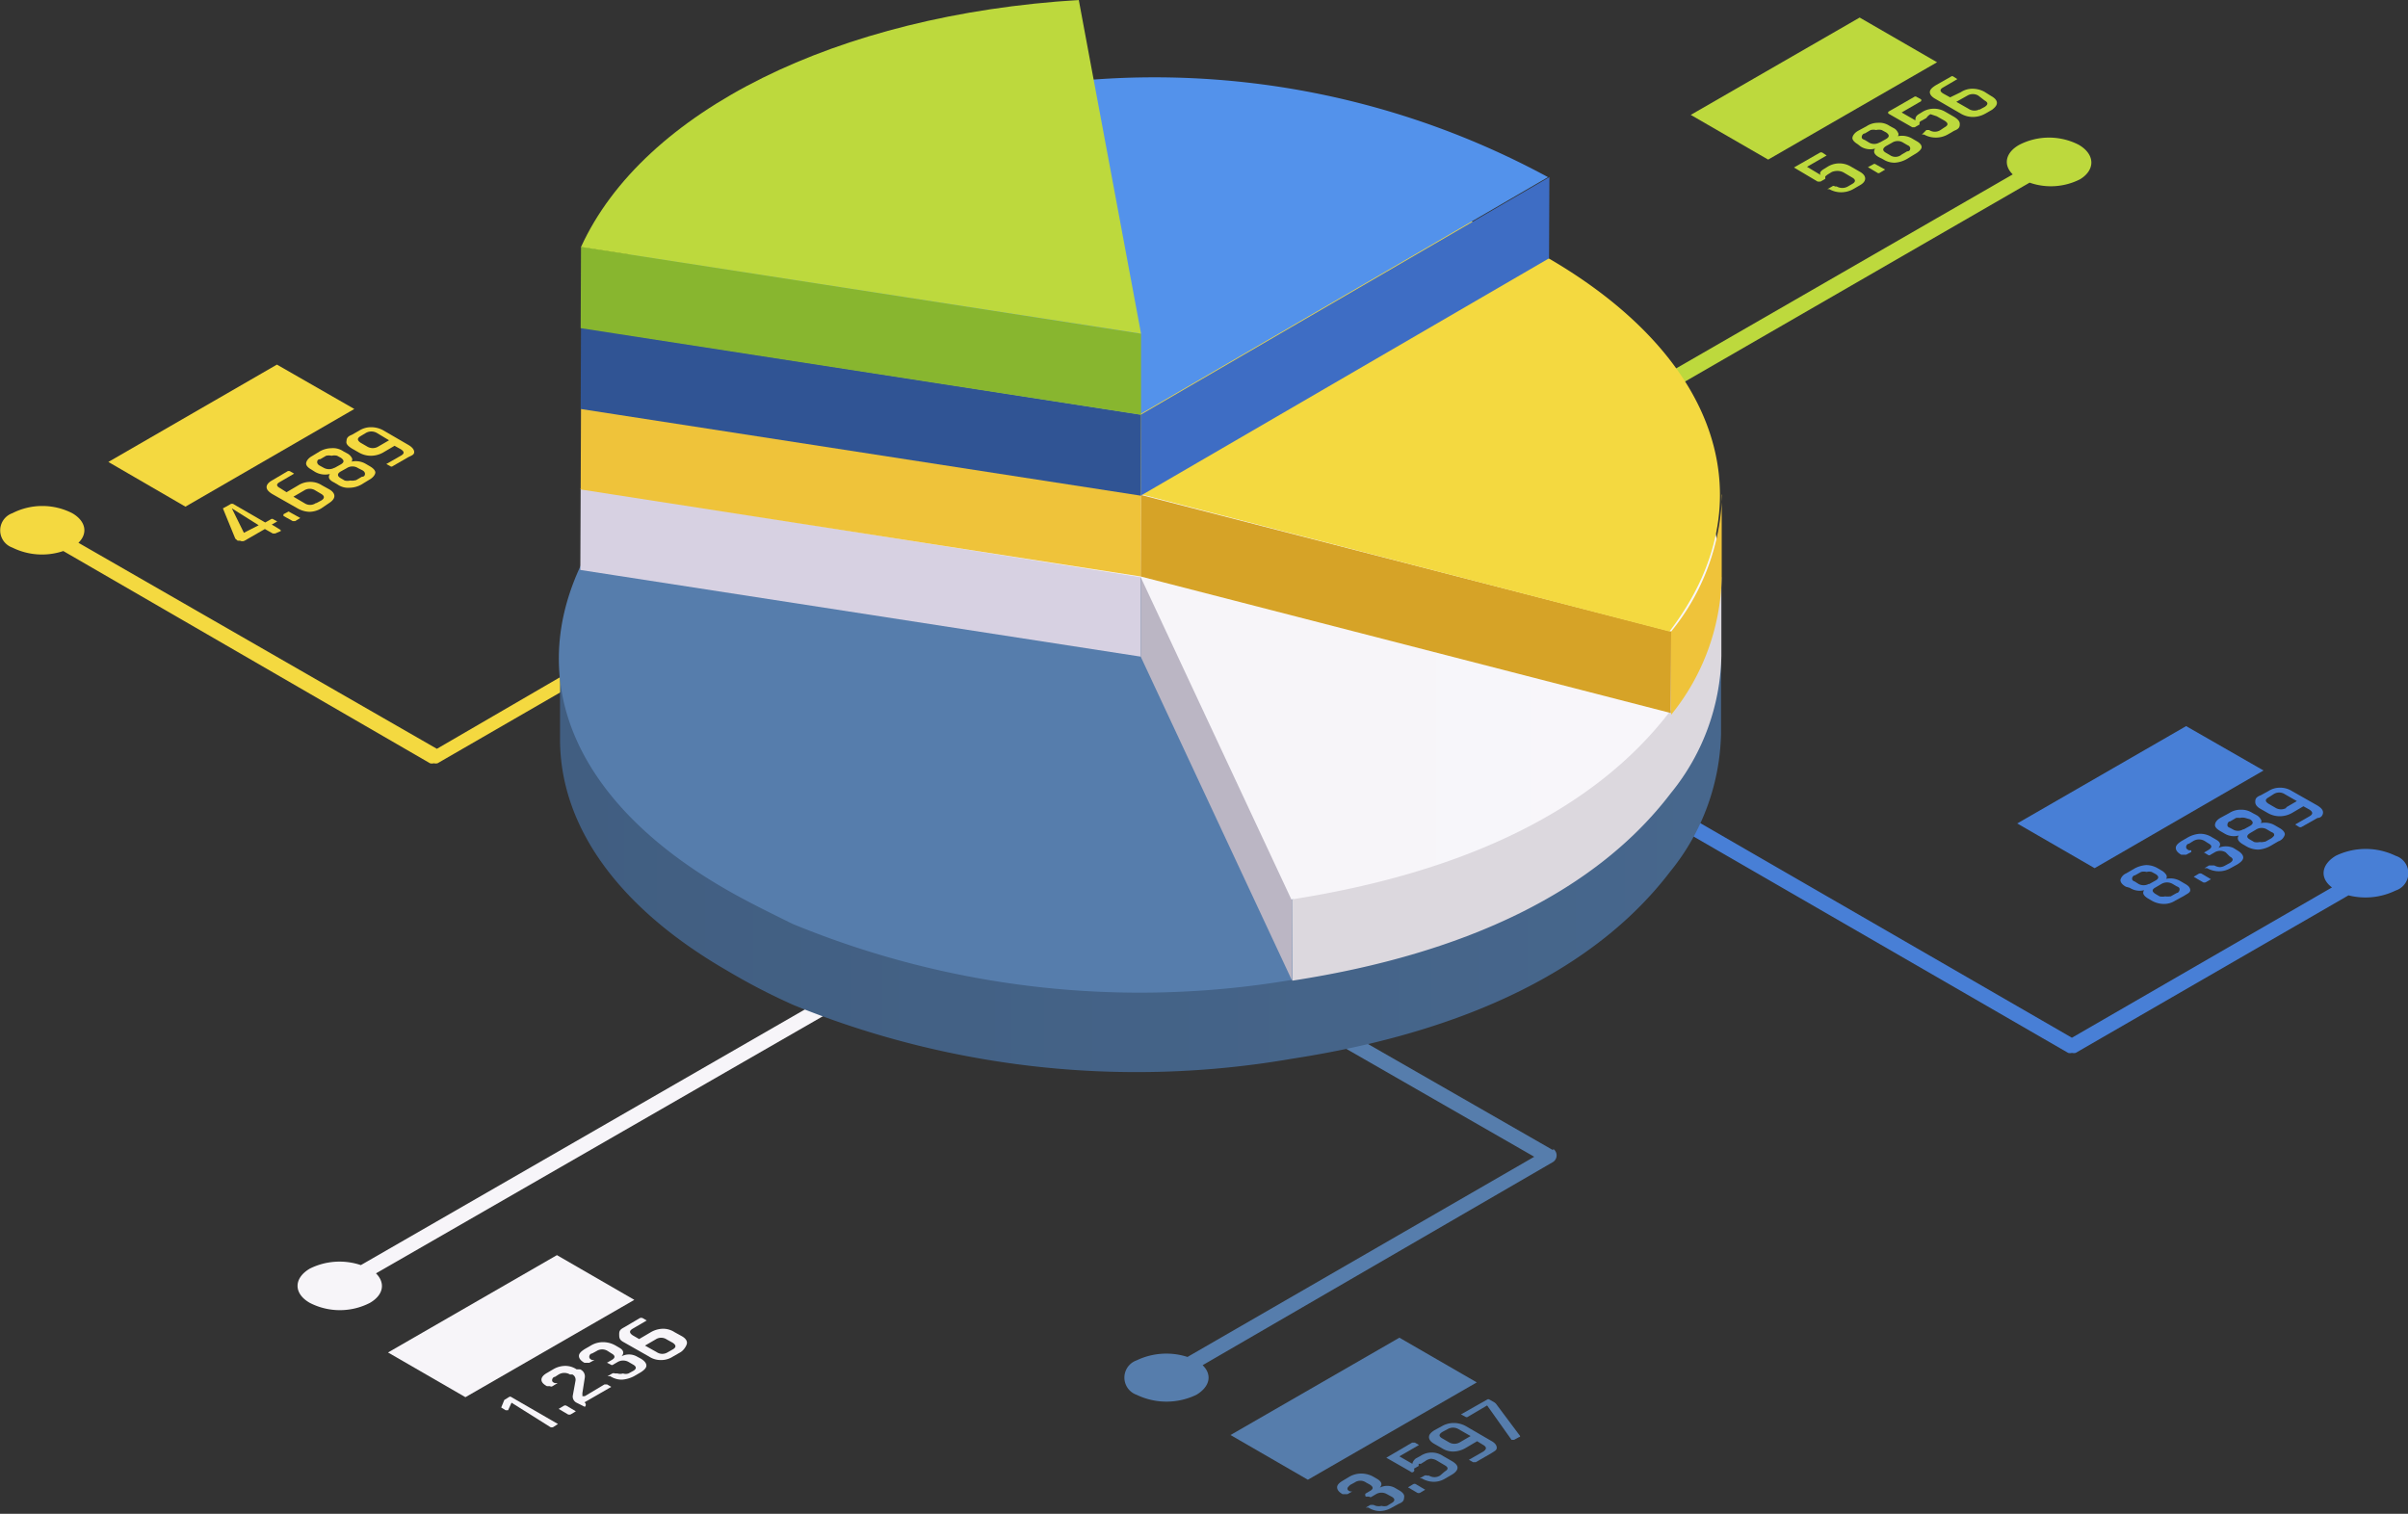 <?xml version="1.0" encoding="UTF-8"?> <svg xmlns="http://www.w3.org/2000/svg" xmlns:xlink="http://www.w3.org/1999/xlink" id="Слой_1" data-name="Слой 1" viewBox="0 0 70 44.01"><rect x="0" y="0" width="70" height="44.01" fill="#333333" stroke="none"/> <defs> <style>.cls-1{fill:#567dac;}.cls-2{fill:#487fd6;}.cls-3{fill:#f7f5f9;}.cls-4{fill:#f4d940;}.cls-5{fill:#bdd93d;}.cls-6{isolation:isolate;}.cls-7{fill:url(#Ѕезым_нный_градиент_118);}.cls-8{fill:#d7d1e2;}.cls-9{fill:#bbb6c4;}.cls-10{fill:#dcd8de;}.cls-11{fill:url(#Ѕезым_нный_градиент_813);}.cls-12{fill:#efc33a;}.cls-13{fill:#d6a327;}.cls-14{fill:#3e6dc4;}.cls-15{fill:#305494;}.cls-16{fill:#5392eb;}.cls-17{fill:#88b62f;}</style> <linearGradient id="Ѕезым_нный_градиент_118" x1="16.27" y1="78.32" x2="50.04" y2="78.32" gradientUnits="userSpaceOnUse"> <stop offset="0" stop-color="#415e81"></stop> <stop offset="1" stop-color="#47678d"></stop> </linearGradient> <linearGradient id="Ѕезым_нный_градиент_813" x1="16.88" y1="69.78" x2="50.04" y2="69.78" gradientUnits="userSpaceOnUse"> <stop offset="0" stop-color="#f5f4f8"></stop> <stop offset="1" stop-color="#f8f6fa"></stop> </linearGradient> </defs> <title>1Безымянный-4</title> <g id="_10" data-name="10"> <polygon class="cls-1" points="42.93 40.19 38.02 43.02 35.77 41.72 40.68 38.89 42.93 40.19"></polygon> <path class="cls-1" d="M39.7,96.64l.12-.07c.11-.06.11-.12,0-.19l-.11-.06a.29.29,0,0,0-.33,0l-.13.07s-.08.07-.08.1,0,.06.08.09l.06,0s0,0,0,0l-.14.08a0,0,0,0,1-.07,0l-.07,0c-.11-.06-.16-.13-.16-.2s.06-.13.16-.19l.2-.12a.69.69,0,0,1,.34-.09.73.73,0,0,1,.35.09l.12.07c.13.08.15.16.07.25a.47.47,0,0,1,.43,0l.12.07c.11.06.17.13.16.2s0,.14-.16.2l-.2.11a.7.7,0,0,1-.34.1.61.61,0,0,1-.34-.1l-.08,0s0,0,0,0l.14-.08h.08L40,97a.34.34,0,0,0,.16,0,.32.32,0,0,0,.16,0l.13-.08c.11-.06.11-.13,0-.19l-.13-.07a.31.31,0,0,0-.32,0l-.12.07a.06.06,0,0,1-.08,0l-.1,0S39.67,96.66,39.7,96.64Z" transform="translate(0 -53.22)"></path> <path class="cls-1" d="M41.16,96.37l.27.16a0,0,0,0,1,0,0l-.15.09a.11.11,0,0,1-.08,0l-.27-.16s0,0,0,0l.15-.09A.08.08,0,0,1,41.16,96.37Z" transform="translate(0 -53.22)"></path> <path class="cls-1" d="M41.43,95.7l-.13.08a.1.1,0,0,0-.06,0,0,0,0,0,0,0,0s0,0,0,.06l-.14.08A.06.06,0,0,1,41,96l-.7-.4s0,0,0,0l.75-.44h.08l.12.07s0,0,0,0l-.57.33.4.23c-.05,0,0-.11.08-.17l.13-.07a.59.59,0,0,1,.66,0l.26.15c.1.06.16.12.16.19s-.06.14-.16.2l-.19.11a.64.64,0,0,1-.35.1.7.7,0,0,1-.34-.1l-.06,0s0,0,0,0l.14-.08a.11.11,0,0,1,.08,0l.05,0a.31.31,0,0,0,.32,0L42,96q.16-.09,0-.18l-.22-.13a.38.38,0,0,0-.18-.06A.33.33,0,0,0,41.43,95.7Z" transform="translate(0 -53.22)"></path> <path class="cls-1" d="M43.35,95.47l-.45.26h-.08l-.12-.07s0,0,0,0l.42-.24c.1-.07.1-.13,0-.19l-.18-.11-.34.2a.74.74,0,0,1-.35.1.61.61,0,0,1-.34-.1l-.21-.12c-.11-.06-.16-.13-.16-.2s.05-.13.16-.2l.22-.12a.69.69,0,0,1,.34-.09.73.73,0,0,1,.35.09l.74.43c.11.06.16.13.16.2S43.46,95.4,43.35,95.47Zm-.91-.32.31-.18-.35-.2a.31.31,0,0,0-.32,0l-.15.08c-.11.07-.11.13,0,.19l.19.11A.31.31,0,0,0,42.44,95.15Z" transform="translate(0 -53.22)"></path> <path class="cls-1" d="M44.16,95l-.15.08s0,0-.07,0l-.71-1-.56.33a.06.06,0,0,1-.07,0l-.13-.07a0,0,0,0,1,0,0l.76-.43a.06.06,0,0,1,.07,0l.14.08a.23.23,0,0,1,.07.07l.68.91S44.19,95,44.16,95Z" transform="translate(0 -53.22)"></path> <polygon class="cls-2" points="65.8 22.4 60.89 25.24 58.64 23.94 63.55 21.11 65.8 22.4"></polygon> <path class="cls-2" d="M63.48,79.27l-.24.13a.61.61,0,0,1-.34.1.72.72,0,0,1-.34-.09l-.12-.07c-.13-.08-.17-.16-.11-.24a.53.53,0,0,1-.42-.07L61.8,79c-.11-.06-.16-.13-.16-.2a.29.29,0,0,1,.17-.19l.24-.14a.83.83,0,0,1,.34-.1.66.66,0,0,1,.33.09l.12.07a.38.38,0,0,1,.13.12.11.11,0,0,1,0,.12.58.58,0,0,1,.42.07l.12.07c.11.06.16.12.16.19S63.59,79.2,63.48,79.27Zm-1-.35.18-.1c.11-.06.1-.13,0-.19l-.11-.06a.3.3,0,0,0-.15,0,.3.3,0,0,0-.16,0l-.18.1c-.05,0-.08.06-.08.09s0,.06.08.09l.11.07A.31.31,0,0,0,62.46,78.92Zm.62.36.18-.1c.05,0,.08-.07.08-.1s0-.06-.08-.09l-.12-.07a.32.32,0,0,0-.33,0l-.17.1c-.11.06-.11.12,0,.19l.12.07a.37.37,0,0,0,.16,0A.49.49,0,0,0,63.08,79.28Z" transform="translate(0 -53.22)"></path> <path class="cls-2" d="M64,78.62l.27.16a0,0,0,0,1,0,0l-.15.09a.11.11,0,0,1-.08,0l-.27-.16a0,0,0,0,1,0,0l.15-.09A.11.11,0,0,1,64,78.62Z" transform="translate(0 -53.22)"></path> <path class="cls-2" d="M64.08,78l.12-.07c.11-.07.11-.13,0-.19l-.11-.07a.32.32,0,0,0-.33,0l-.13.08c-.05,0-.08.06-.08.09s0,.06.08.1l.07,0s0,0,0,.05l-.15.08h-.07l-.07,0c-.11-.06-.16-.13-.16-.2s.06-.13.17-.2l.19-.11a.83.83,0,0,1,.34-.1.64.64,0,0,1,.35.1l.12.07c.13.07.15.15.07.24a.54.54,0,0,1,.43,0l.13.08c.1.06.16.13.16.2s-.06.13-.17.2l-.2.11a.67.67,0,0,1-.34.09.69.69,0,0,1-.34-.09l-.08,0s0,0,0,0l.14-.08s0,0,.08,0l.07,0a.37.37,0,0,0,.16.05.33.33,0,0,0,.16-.05l.13-.07c.11-.07.11-.13,0-.19L64.7,78a.31.31,0,0,0-.32,0l-.12.07a.06.06,0,0,1-.08,0l-.1-.06S64.05,78,64.08,78Z" transform="translate(0 -53.22)"></path> <path class="cls-2" d="M66.23,77.68l-.24.14a.83.83,0,0,1-.34.1.69.69,0,0,1-.34-.09l-.12-.07c-.13-.08-.17-.16-.11-.25a.52.52,0,0,1-.42-.06l-.12-.07c-.1-.06-.16-.12-.15-.19s.06-.14.17-.2l.24-.13a.61.61,0,0,1,.34-.1.59.59,0,0,1,.33.09l.11.06a.3.3,0,0,1,.14.13.09.09,0,0,1,0,.11.58.58,0,0,1,.42.07l.12.07c.11.06.16.13.16.19A.29.29,0,0,1,66.23,77.68Zm-1-.35.18-.1c.1-.06.1-.12,0-.19L65.27,77a.33.33,0,0,0-.16,0A.37.37,0,0,0,65,77l-.17.1c-.06,0-.08.07-.08.1s0,.06.08.09l.11.06A.29.29,0,0,0,65.21,77.33Zm.62.36.18-.1s.08-.06.08-.09,0-.06-.08-.09l-.12-.07a.3.3,0,0,0-.33,0l-.17.1c-.11.07-.11.13,0,.19l.12.07a.37.37,0,0,0,.16,0A.33.33,0,0,0,65.83,77.69Z" transform="translate(0 -53.22)"></path> <path class="cls-2" d="M67.37,77l-.46.26a.08.08,0,0,1-.08,0l-.11-.07s0,0,0,0l.42-.24c.1-.06.1-.12,0-.19l-.18-.1-.34.2a.73.73,0,0,1-.35.09.69.69,0,0,1-.34-.09l-.21-.12c-.11-.06-.16-.13-.16-.2s0-.14.16-.2l.22-.12a.61.61,0,0,1,.34-.1.64.64,0,0,1,.35.1l.74.42c.11.07.16.13.16.2S67.48,77,67.37,77Zm-.91-.31.31-.18-.35-.2a.3.3,0,0,0-.33,0l-.14.09c-.11.06-.11.12,0,.19l.19.11A.31.31,0,0,0,66.46,76.71Z" transform="translate(0 -53.22)"></path> <polygon class="cls-3" points="18.44 37.79 13.53 40.62 11.28 39.32 16.19 36.49 18.44 37.79"></polygon> <path class="cls-3" d="M14.7,94.22l-.13-.08s0,0,0,0l.09-.22,0,0,.13-.08a.06.06,0,0,1,.08,0l1.35.78s0,0,0,0l-.14.09a.11.11,0,0,1-.08,0L14.87,94l-.1.22A0,0,0,0,1,14.7,94.22Z" transform="translate(0 -53.22)"></path> <path class="cls-3" d="M16.47,94.09l.27.16s0,0,0,0l-.15.09a.11.11,0,0,1-.08,0l-.27-.16s0,0,0,0l.15-.09A.08.08,0,0,1,16.47,94.09Z" transform="translate(0 -53.22)"></path> <path class="cls-3" d="M17,94.12,16.76,94a.2.2,0,0,1-.11-.2l.08-.44a.17.17,0,0,0-.09-.18l-.07,0a.32.32,0,0,0-.33,0l-.11.07c-.05,0-.08.06-.08.09s0,.06.08.09l.08,0s0,0,0,0l-.15.09a.06.06,0,0,1-.07,0l-.09,0c-.11-.06-.16-.12-.16-.19s.06-.14.17-.2l.17-.1a.7.7,0,0,1,.34-.1.59.59,0,0,1,.34.1l.1,0a.22.22,0,0,1,.14.24l-.07.45s0,.06,0,.09l.07,0,.57-.34h.08l.12.07a0,0,0,0,1,0,0l-.78.45A.08.08,0,0,1,17,94.12Z" transform="translate(0 -53.22)"></path> <path class="cls-3" d="M17.66,92.83l.12-.07c.11-.06.11-.13,0-.19l-.11-.07a.3.3,0,0,0-.33,0l-.13.07c-.05,0-.08.06-.08.09s0,.06.08.1l.07,0s0,0,0,0l-.15.08h-.07l-.07,0c-.11-.06-.16-.13-.16-.2s.06-.13.17-.2l.19-.11a.69.69,0,0,1,.34-.09.73.73,0,0,1,.35.09l.12.07c.13.07.15.16.07.25a.47.47,0,0,1,.43,0l.13.07c.1.06.16.13.16.2s-.06.13-.17.2l-.19.11a.88.88,0,0,1-.35.1.61.61,0,0,1-.34-.1l-.08,0s0,0,0,0l.14-.08a.11.11,0,0,1,.08,0l.07,0a.27.27,0,0,0,.16,0,.25.25,0,0,0,.16,0l.13-.07c.11-.06.11-.13,0-.19l-.12-.07a.32.32,0,0,0-.33,0l-.12.07a.06.06,0,0,1-.08,0l-.1-.05S17.63,92.84,17.66,92.83Z" transform="translate(0 -53.22)"></path> <path class="cls-3" d="M19.77,92.54l-.21.12a.62.62,0,0,1-.35.1.61.61,0,0,1-.34-.1l-.74-.42C18,92.17,18,92.11,18,92s.05-.14.16-.2l.44-.26a.11.11,0,0,1,.08,0l.12.07s0,0,0,0l-.41.24c-.1.06-.1.12,0,.19l.19.11.34-.2a.74.74,0,0,1,.35-.1.61.61,0,0,1,.34.1l.2.11c.11.06.16.13.16.2S19.88,92.48,19.77,92.54Zm-.37,0,.16-.09c.1-.06.1-.12,0-.19l-.18-.1a.29.29,0,0,0-.32,0l-.31.18.34.19A.29.29,0,0,0,19.4,92.54Z" transform="translate(0 -53.22)"></path> <polygon class="cls-4" points="10.3 11.89 5.39 14.73 3.15 13.43 8.05 10.6 10.3 11.89"></polygon> <path class="cls-4" d="M8.16,68.66,8,68.73a0,0,0,0,1-.07,0l-.23-.13-.59.34a.15.15,0,0,1-.13,0l-.07,0-.07-.06L6.48,68s0,0,0,0a.05.05,0,0,1,0,0l.2-.11a.1.1,0,0,1,.13,0l.9.52.16-.09a.06.06,0,0,1,.08,0l.11.06s0,0,0,0l-.16.09.23.14S8.18,68.64,8.16,68.66Zm-.64-.17L6.74,68l.35.71Z" transform="translate(0 -53.22)"></path> <path class="cls-4" d="M8.46,68.13l.27.15s0,0,0,0l-.15.09a0,0,0,0,1-.07,0l-.27-.15s0,0,0-.05l.15-.08A0,0,0,0,1,8.46,68.13Z" transform="translate(0 -53.22)"></path> <path class="cls-4" d="M9.56,67.85,9.34,68a.7.7,0,0,1-.34.1.74.74,0,0,1-.35-.1l-.74-.42c-.11-.07-.16-.13-.16-.2s.06-.14.17-.2l.44-.26a.09.09,0,0,1,.07,0l.12.07a0,0,0,0,1,0,0l-.41.24q-.17.09,0,.18l.19.12.34-.2a.64.64,0,0,1,.35-.1.61.61,0,0,1,.34.1l.2.11c.11.06.16.13.16.2S9.67,67.78,9.56,67.85Zm-.37,0,.15-.08c.1-.06.1-.13,0-.19l-.17-.1a.3.3,0,0,0-.33,0l-.31.18.34.2A.29.29,0,0,0,9.19,67.84Z" transform="translate(0 -53.22)"></path> <path class="cls-4" d="M10.73,67.17l-.23.14a.72.72,0,0,1-.34.09.53.53,0,0,1-.34-.09l-.12-.07c-.14-.07-.17-.15-.11-.24a.59.59,0,0,1-.43-.06l-.11-.07c-.11-.06-.16-.13-.15-.19s.06-.14.17-.2l.23-.14a.72.72,0,0,1,.34-.09.53.53,0,0,1,.34.09l.11.06a.31.31,0,0,1,.13.12.1.1,0,0,1,0,.12.58.58,0,0,1,.42.07l.12.07c.1.06.16.13.15.19S10.84,67.11,10.73,67.17Zm-1-.35.18-.1c.1-.06.1-.12,0-.19l-.11-.06a.33.33,0,0,0-.16,0,.37.37,0,0,0-.16,0l-.17.1q-.09,0-.09.09s0,.06.08.1l.11.06A.32.32,0,0,0,9.72,66.82Zm.62.36.17-.1q.09,0,.09-.09s0-.06-.08-.1l-.12-.06a.3.3,0,0,0-.33,0l-.18.1c-.1.06-.1.13,0,.19l.12.07a.33.33,0,0,0,.16,0A.37.37,0,0,0,10.34,67.18Z" transform="translate(0 -53.22)"></path> <path class="cls-4" d="M11.87,66.51l-.45.26a.06.06,0,0,1-.08,0l-.11-.06s0,0,0,0l.42-.24c.11-.06.11-.12,0-.19l-.18-.1-.34.2a.73.73,0,0,1-.35.09.69.69,0,0,1-.34-.09l-.21-.12c-.11-.07-.17-.13-.16-.2s0-.14.16-.2l.21-.12a.64.64,0,0,1,.35-.1.73.73,0,0,1,.35.09l.74.43c.1.06.16.13.16.2S12,66.45,11.87,66.51ZM11,66.2l.31-.18-.35-.21a.32.32,0,0,0-.33,0l-.15.09c-.1.06-.1.12,0,.19l.19.11A.31.31,0,0,0,11,66.2Z" transform="translate(0 -53.22)"></path> <polygon class="cls-5" points="56.31 1.81 51.4 4.64 49.15 3.34 54.06 0.51 56.31 1.81"></polygon> <path class="cls-5" d="M53.25,58.22l-.13.08-.06.05s0,0,0,0a0,0,0,0,1,0,.07l-.14.08h-.08l-.69-.41s0,0,0,0l.75-.43a.08.08,0,0,1,.08,0l.12.08s0,0,0,0l-.57.33.4.24c-.05-.06,0-.12.08-.17l.13-.08a.65.65,0,0,1,.66,0l.26.15c.11.06.16.13.16.2s-.05.14-.16.2l-.19.11a.73.73,0,0,1-.35.09.69.69,0,0,1-.34-.09l-.06,0s0,0,0,0l.14-.08a.06.06,0,0,1,.08,0l.05,0a.33.33,0,0,0,.33,0l.12-.07c.11-.06.11-.13,0-.19l-.22-.13a.38.38,0,0,0-.18-.06A.45.45,0,0,0,53.25,58.22Z" transform="translate(0 -53.22)"></path> <path class="cls-5" d="M54.53,58l.27.15s0,0,0,0l-.15.09a.06.06,0,0,1-.08,0l-.27-.16s0,0,0,0l.15-.08A.06.06,0,0,1,54.53,58Z" transform="translate(0 -53.22)"></path> <path class="cls-5" d="M55.65,57.71l-.23.14a.83.83,0,0,1-.34.1.61.61,0,0,1-.34-.1l-.12-.06c-.14-.08-.17-.16-.11-.25a.52.52,0,0,1-.42-.06L54,57.41c-.1-.06-.16-.13-.15-.19s.06-.14.17-.2l.24-.13a.6.6,0,0,1,.33-.1.53.53,0,0,1,.34.09l.11.06a.27.27,0,0,1,.13.13.09.09,0,0,1,0,.11.58.58,0,0,1,.42.07l.12.07c.11.06.16.13.15.19S55.76,57.65,55.65,57.71Zm-1-.35.18-.1c.1-.06.1-.12,0-.19L54.7,57a.33.33,0,0,0-.16,0,.37.37,0,0,0-.16,0l-.17.1c-.06,0-.09.07-.09.1s0,.06.09.09l.1.06A.3.3,0,0,0,54.64,57.36Zm.62.36.17-.1q.09,0,.09-.09s0-.06-.08-.09l-.12-.07a.3.3,0,0,0-.33,0l-.18.1c-.1.07-.1.13,0,.19l.12.07a.28.28,0,0,0,.32,0Z" transform="translate(0 -53.22)"></path> <path class="cls-5" d="M56,56.65l-.14.08a.1.1,0,0,0-.06.05,0,0,0,0,0,0,0s0,0,0,.06l-.14.08a0,0,0,0,1-.07,0l-.7-.4s0,0,0-.05l.75-.43a.06.06,0,0,1,.08,0l.13.07s0,0,0,.05l-.57.33.4.23c0-.06,0-.11.08-.17l.13-.08a.65.65,0,0,1,.66,0l.26.15c.11.07.16.13.16.2s0,.14-.16.2l-.19.11a.7.7,0,0,1-.35.09.69.69,0,0,1-.34-.09l-.06,0s0,0,0,0L56,57h.08l0,0a.3.3,0,0,0,.33,0l.12-.08c.11-.06.11-.12,0-.19l-.23-.13-.18-.06A.32.32,0,0,0,56,56.65Z" transform="translate(0 -53.22)"></path> <path class="cls-5" d="M57.91,56.41l-.21.12a.73.73,0,0,1-.35.09.69.69,0,0,1-.34-.09l-.74-.43c-.11-.06-.17-.13-.17-.2s.06-.13.17-.2l.44-.25a.06.06,0,0,1,.08,0l.11.07s0,0,0,0l-.41.24c-.11.06-.1.12,0,.18l.2.11L57,55.9a.61.61,0,0,1,.34-.1.73.73,0,0,1,.35.09l.19.12c.11.06.17.13.17.2S58,56.34,57.91,56.41Zm-.37,0,.15-.08c.11-.07.11-.13,0-.19L57.51,56a.31.31,0,0,0-.32,0l-.32.18.35.2A.31.31,0,0,0,57.54,56.4Z" transform="translate(0 -53.22)"></path> <path class="cls-5" d="M60.43,57.43a1.89,1.89,0,0,0-1.73,0c-.41.23-.47.59-.19.86L43,67.23a.23.23,0,0,0-.08.3.21.21,0,0,0,.19.11.23.23,0,0,0,.11,0L59,58.53a1.87,1.87,0,0,0,1.47-.1C60.91,58.16,60.91,57.71,60.43,57.43Z" transform="translate(0 -53.22)"></path> <path class="cls-2" d="M69.64,78.1a2,2,0,0,0-1.74,0c-.43.26-.47.65-.11.92l-7.56,4.37L41.08,72.33a.22.22,0,0,0-.21.38L60.12,83.83a.2.2,0,0,0,.11,0,.23.23,0,0,0,.11,0l7.93-4.58a2,2,0,0,0,1.37-.14A.53.53,0,0,0,69.64,78.1Z" transform="translate(0 -53.22)"></path> <path class="cls-1" d="M45.15,86.66l-10.46-6a.21.21,0,0,0-.29.08.22.22,0,0,0,.08.3L44.6,86.85,34.52,92.67a2,2,0,0,0-1.48.1.53.53,0,0,0,0,1,2,2,0,0,0,1.74,0c.4-.24.46-.59.18-.86L45.15,87a.23.23,0,0,0,0-.38Z" transform="translate(0 -53.22)"></path> <path class="cls-3" d="M29.57,79.26a.21.21,0,0,0-.29-.08L10.49,90a1.94,1.94,0,0,0-1.48.1c-.48.28-.48.73,0,1a1.91,1.91,0,0,0,1.74,0c.4-.23.46-.58.18-.86L29.49,79.56A.22.22,0,0,0,29.57,79.26Z" transform="translate(0 -53.22)"></path> <path class="cls-4" d="M20,71a.23.23,0,0,0-.3-.08l-7,4.07L2.28,69c.28-.27.22-.63-.18-.86a1.91,1.91,0,0,0-1.74,0,.53.53,0,0,0,0,1,1.94,1.94,0,0,0,1.48.1L12.5,75.41a.2.2,0,0,0,.11,0,.23.23,0,0,0,.11,0l7.15-4.13A.22.22,0,0,0,20,71Z" transform="translate(0 -53.22)"></path> <g class="cls-6"> <path class="cls-7" d="M16.28,72.34v2.37c0,2.53,1.69,4.9,4.86,6.73a18.29,18.29,0,0,0,1.93,1A26.48,26.48,0,0,0,37.56,84c5.13-.79,8.86-2.64,11-5.45a6.56,6.56,0,0,0,1.47-4V72.26Z" transform="translate(0 -53.22)"></path> <path class="cls-1" d="M45,65.36a24,24,0,0,0-13.68-2.8c-7,.42-12.66,3.21-14.47,7.17-1.59,3.48,0,6.9,4.26,9.35.59.34,1.24.66,1.93,1a26.48,26.48,0,0,0,14.5,1.63c5.13-.8,8.85-2.65,11-5.46C51.42,72.48,50.05,68.26,45,65.36Z" transform="translate(0 -53.22)"></path> </g> <g class="cls-6"> <polygon class="cls-8" points="33.16 16.73 33.16 19.09 16.87 16.57 16.88 14.2 33.16 16.73"></polygon> <polygon class="cls-9" points="37.57 26.15 37.56 28.51 33.16 19.09 33.16 16.73 37.57 26.15"></polygon> <path class="cls-10" d="M37.57,79.37v2.36c5.13-.79,8.86-2.64,11-5.45a6.5,6.5,0,0,0,1.47-4V70Z" transform="translate(0 -53.22)"></path> <path class="cls-11" d="M45,63.05c5,2.9,6.4,7.12,3.54,10.86-2.15,2.81-5.87,4.66-11,5.46L33.16,70,16.88,67.42c1.81-4,7.43-6.75,14.47-7.17A24,24,0,0,1,45,63.05Z" transform="translate(0 -53.22)"></path> </g> <g class="cls-6"> <polygon class="cls-12" points="33.17 14.39 33.16 16.76 16.88 14.23 16.89 11.87 33.17 14.39"></polygon> <polygon class="cls-13" points="48.58 18.36 48.57 20.73 33.16 16.76 33.17 14.39 48.58 18.36"></polygon> <g class="cls-6"> <path class="cls-12" d="M50.05,67.62V70a6.56,6.56,0,0,1-1.47,4V71.58a6.57,6.57,0,0,0,1.48-4Z" transform="translate(0 -53.22)"></path> </g> <path class="cls-4" d="M45,60.72c5,2.9,6.39,7.12,3.53,10.86l-15.4-4L16.89,65.09c1.81-4,7.43-6.75,14.46-7.18A24.11,24.11,0,0,1,45,60.72Z" transform="translate(0 -53.22)"></path> </g> <g class="cls-6"> <polygon class="cls-14" points="45.04 5.15 45.03 7.51 33.16 14.41 33.17 12.05 45.04 5.15"></polygon> <polygon class="cls-15" points="33.17 12.05 33.16 14.41 16.88 11.89 16.89 9.52 33.17 12.05"></polygon> <path class="cls-16" d="M45,58.37l-11.87,6.9L16.89,62.74c1.8-4,7.42-6.75,14.46-7.17A24,24,0,0,1,45,58.37Z" transform="translate(0 -53.22)"></path> </g> <g class="cls-6"> <polygon class="cls-17" points="33.17 9.7 33.17 12.06 16.88 9.54 16.89 7.17 33.17 9.7"></polygon> <path class="cls-5" d="M31.36,53.22l1.81,9.7L16.89,60.4C18.7,56.44,24.32,53.65,31.36,53.22Z" transform="translate(0 -53.22)"></path> </g> </g> </svg> 